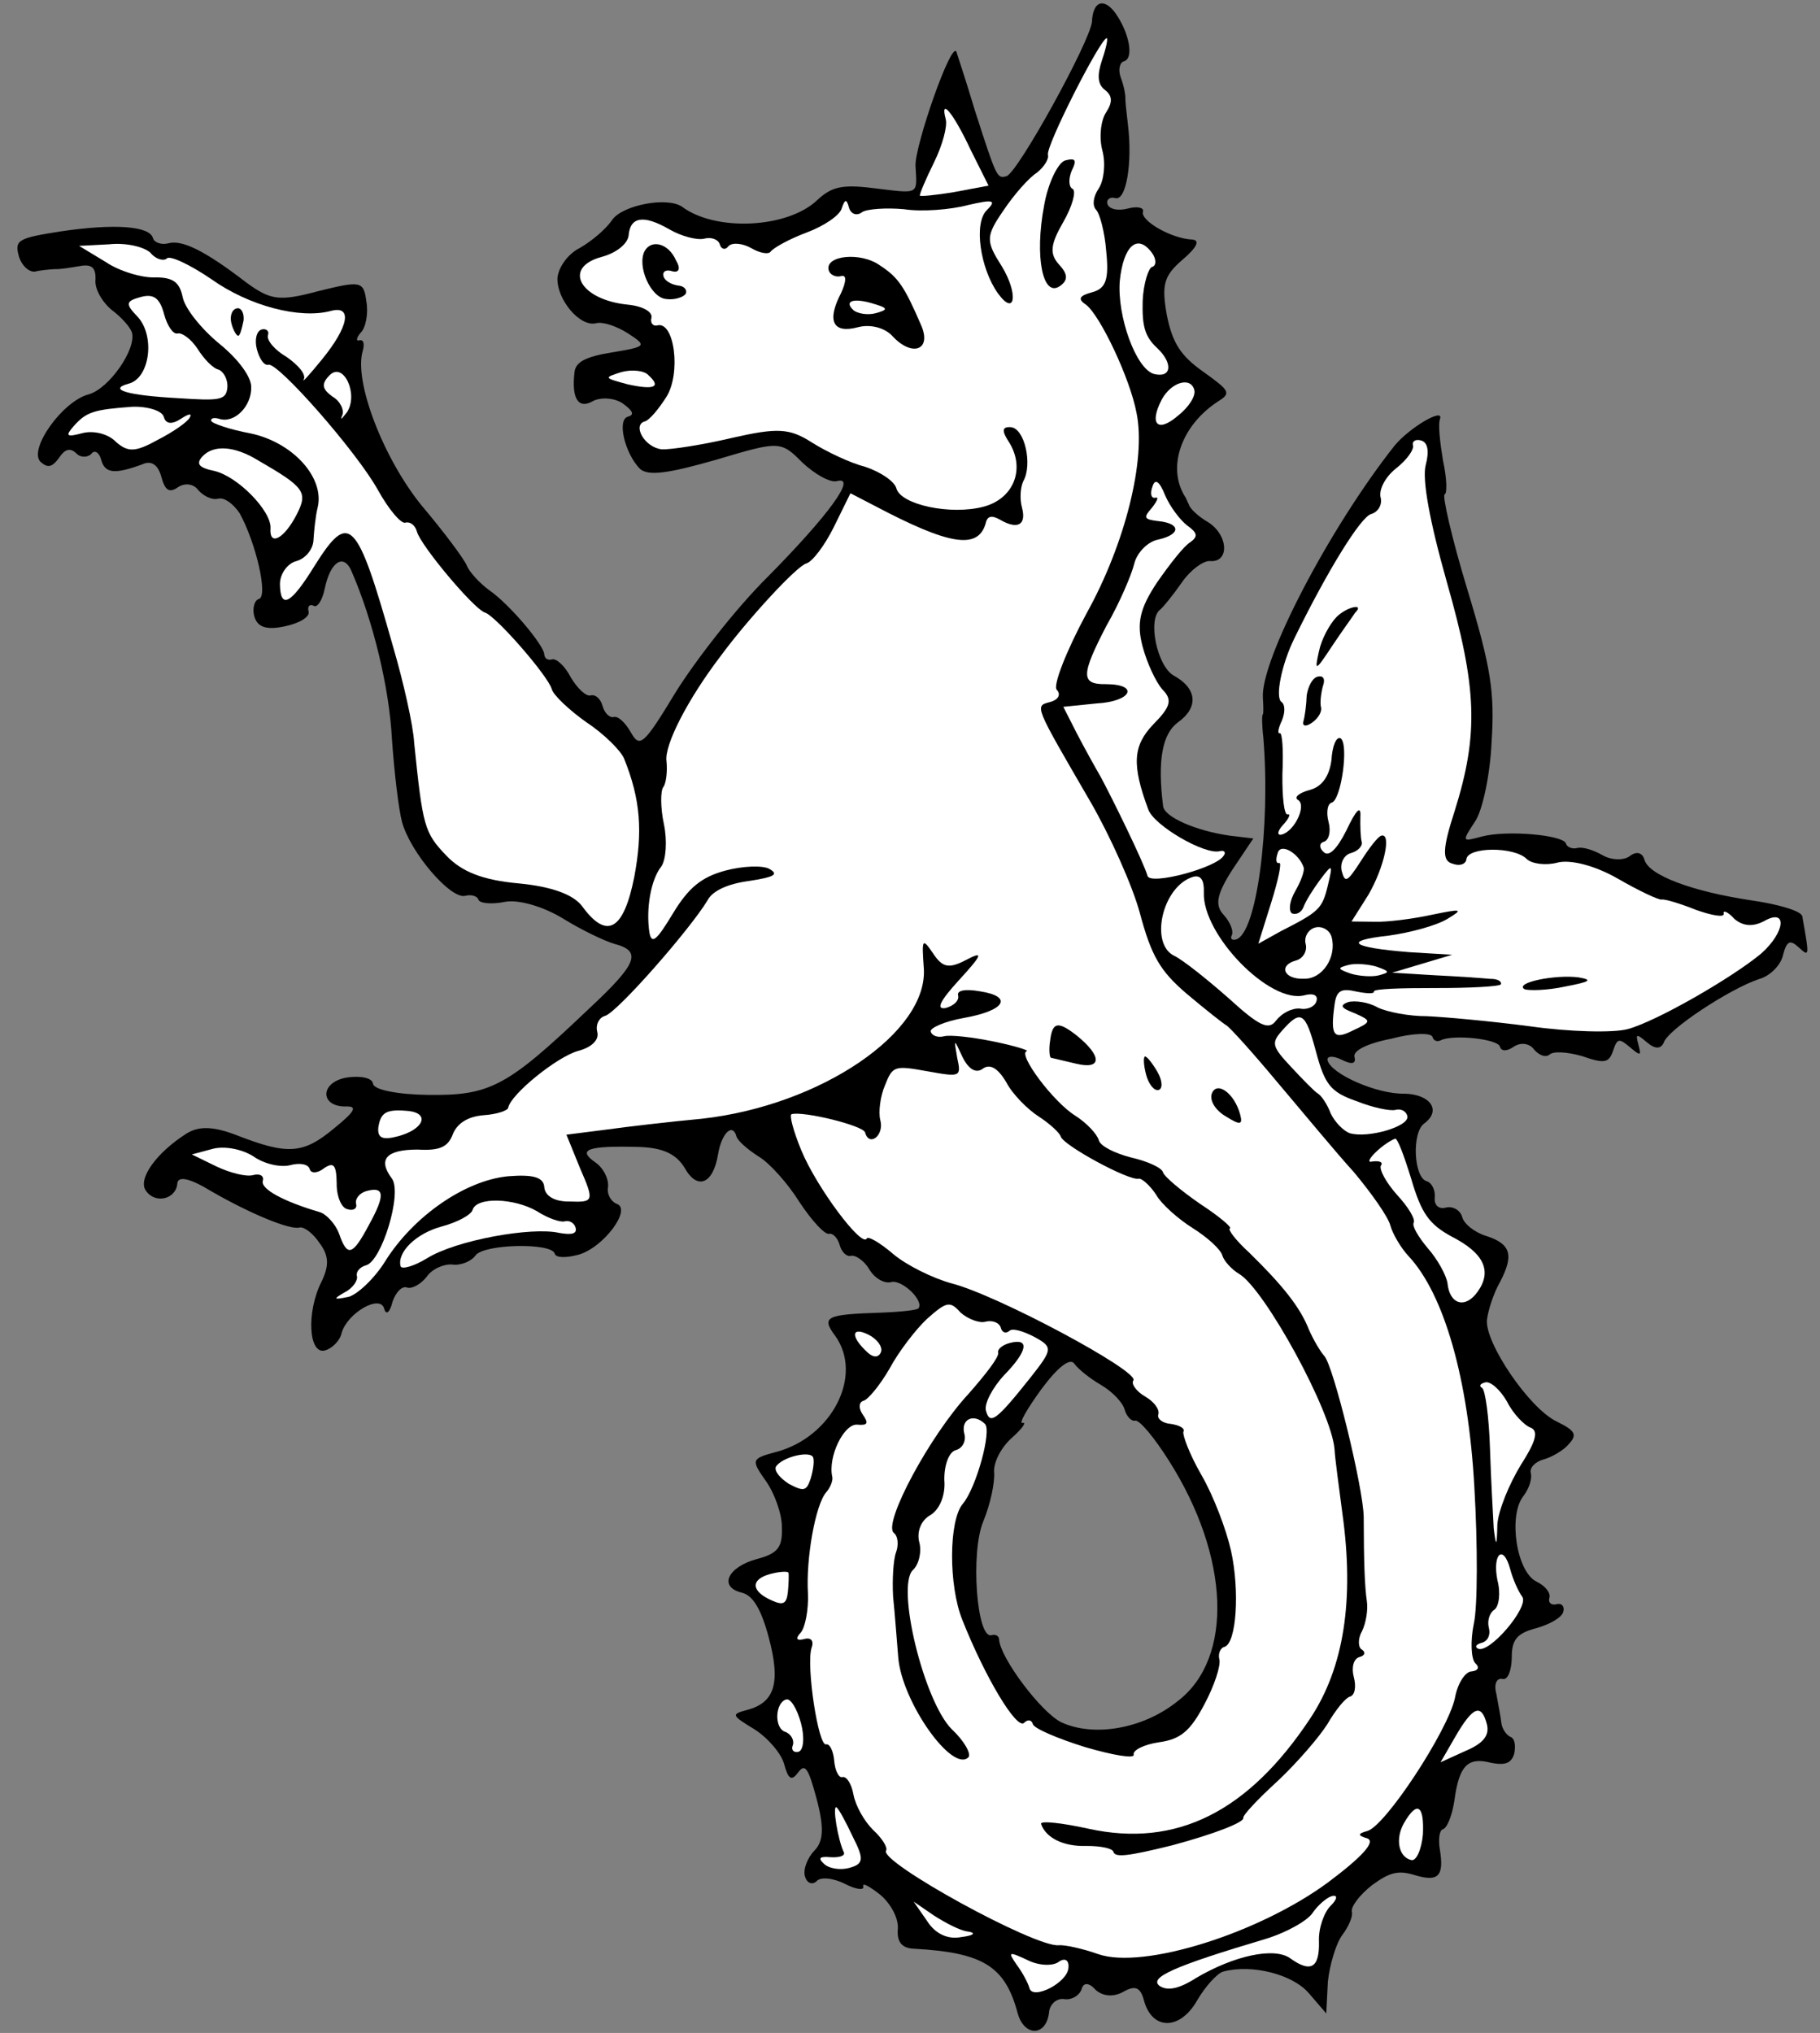 <?xml version="1.0" encoding="UTF-8" standalone="no"?>
<!DOCTYPE svg PUBLIC "-//W3C//DTD SVG 1.1//EN" "http://www.w3.org/Graphics/SVG/1.1/DTD/svg11.dtd">
<svg xmlns="http://www.w3.org/2000/svg" xmlns:xl="http://www.w3.org/1999/xlink" xmlns:dc="http://purl.org/dc/elements/1.1/" version="1.1" viewBox="36 61.917 279 311.583" width="279" height="311.583">
  <rect x="36" y="61.917" width="279" height="311.583" fill="#808080" stroke="none"/>
  <defs>
    <clipPath id="artboard_clip_path">
      <path d="M 36 61.917 L 315 61.917 L 315 373.5 L 36 373.5 Z"/>
    </clipPath>
  </defs>
  <g id="Sea-Horse_(2)" fill-opacity="1" stroke-opacity="1" stroke="none" fill="none" stroke-dasharray="none">
    <title>Sea-Horse (2)</title>
    <g id="Sea-Horse_(2)_Layer_2" clip-path="url(#artboard_clip_path)">
      <title>Layer 2</title>
      <g id="Group_3">
        <g id="Graphic_48">
          <path d="M 38.863 101.09 C 39.254 102.548 40.404 103.66 41.367 103.544 C 42.162 103.331 43.691 103.206 44.389 103.161 C 45.255 103.213 46.881 102.919 48.241 102.696 C 50 102.367 50.707 102.888 50.639 104.753 C 50.464 106.22 51.73 108.295 53.181 109.469 C 54.596 110.51 56.021 112.117 56.234 112.912 C 56.909 115.43 52.718 121.524 49.538 122.376 C 45.562 123.441 40.295 130.818 42.224 132.716 C 43.338 133.695 44.001 133.518 45.042 132.103 C 45.951 130.723 46.746 130.51 47.693 131.393 C 48.303 132.081 49.434 132.062 49.99 131.487 C 50.511 130.779 51.219 131.3 51.503 132.36 C 52.071 134.48 53.538 134.655 57.805 133.086 C 59.191 132.43 60.235 133.145 60.732 135 C 61.3 137.121 61.972 137.509 63.288 136.588 C 64.374 135.871 65.709 136.081 66.391 137.035 C 67.205 137.953 68.513 138.597 69.441 138.348 C 70.369 138.1 71.784 139.141 72.74 140.589 C 75.211 145.04 77.148 153.327 75.69 153.718 C 75.027 153.895 74.649 155.133 74.968 156.326 C 75.43 158.049 76.836 158.524 79.654 157.911 C 81.942 157.44 83.523 156.448 83.31 155.653 C 83.097 154.858 83.424 154.486 84.06 154.742 C 84.6 155.165 85.411 153.954 85.78 152.15 C 86.642 147.943 88.717 146.676 89.896 149.485 C 93.219 157.117 95.688 167.392 96.086 175.239 C 96.437 180.259 97.098 185.905 97.63 187.893 C 98.873 192.531 105.086 199.814 107.338 199.211 C 108.266 198.962 109.203 199.279 109.345 199.809 C 109.487 200.339 111.255 200.576 113.411 200.14 C 115.434 199.74 119.28 200.84 122.34 202.719 C 125.064 204.404 128.654 206.14 130.192 206.58 C 134.471 207.707 133.704 209.616 126.201 216.598 C 113.754 228.455 111.149 229.864 101.595 229.725 C 97.035 229.668 93.296 228.966 93.18 228.003 C 93.099 227.172 91.429 226.768 89.37 227.035 C 84.987 227.641 84.921 231.636 89.145 231.498 C 90.842 231.47 90.357 232.31 87.205 234.859 C 82.446 238.833 80.052 238.906 72.448 235.972 C 68.796 234.536 66.498 234.442 64.556 235.673 C 59.946 238.612 57.052 242.654 58.38 244.429 C 59.779 246.469 62.995 245.749 63.186 243.283 C 63.3 242.117 65.103 242.486 68.331 244.461 C 74.38 247.954 80.445 250.448 81.903 250.057 C 82.566 249.879 83.981 250.921 84.937 252.369 C 86.468 254.373 86.461 255.937 85.271 258.387 C 82.953 262.985 83.296 269.568 85.814 268.894 C 86.874 268.61 88.119 267.424 88.365 266.222 C 89.245 263.145 94.288 260.232 94.891 262.485 C 95.176 263.545 95.767 263.102 96.172 261.431 C 96.647 260.026 97.627 258.911 98.431 259.264 C 99.201 259.484 100.552 258.695 101.399 257.616 C 102.21 256.404 103.995 255.642 105.294 255.72 C 106.629 255.931 108.28 255.204 108.898 254.328 C 110.133 252.577 120.579 252.335 121.04 254.058 C 121.218 254.72 122.782 254.727 124.637 254.23 C 128.481 253.2 132.972 247.168 130.496 246.411 C 129.692 246.058 128.974 244.972 129.22 243.77 C 129.298 242.471 128.439 240.854 127.228 240.043 C 124.433 238.093 126.12 237.499 133.844 237.702 C 137.706 237.803 139.687 238.835 140.953 240.91 C 142.875 244.372 145.322 243.432 146.077 238.827 C 146.621 235.557 148.324 233.964 148.892 236.084 C 149.07 236.747 150.556 238.053 152.272 239.156 C 153.952 240.126 156.802 243.339 158.546 246.139 C 160.458 249.035 162.458 251.198 163.121 251.02 C 163.651 250.878 164.43 251.664 164.714 252.724 C 164.998 253.784 165.776 254.57 166.439 254.392 C 167.102 254.215 168.481 255.123 169.27 256.474 C 170.058 257.826 171.57 258.699 172.63 258.415 C 174.22 257.989 177.636 261.192 176.824 262.404 C 176.762 262.705 174.138 262.982 171.045 263.1 C 162.597 263.376 161.837 263.721 164.05 266.679 C 168.379 272.763 163.512 282.163 155.03 284.436 C 151.187 285.465 151.09 285.633 153.374 288.856 C 154.738 290.764 155.89 294.006 155.857 296.003 C 155.976 299.096 155.226 300.007 152.045 300.859 C 147.54 302.067 146.094 305.153 149.736 306.023 C 151.407 306.428 152.673 308.503 153.845 312.876 C 155.691 319.767 154.811 322.844 150.571 323.98 C 148.053 324.655 148.088 324.787 151.652 326.957 C 153.704 328.254 155.775 330.681 156.201 332.272 C 156.84 334.657 157.345 334.948 158.386 333.533 C 159.427 332.118 159.94 332.974 161.183 337.612 C 162.355 341.986 162.225 344.151 160.883 345.505 C 159.771 346.655 159.102 348.397 159.386 349.457 C 159.67 350.517 160.474 350.87 161.163 350.259 C 161.684 349.551 163.716 349.717 165.529 350.651 C 167.174 351.489 168.509 351.7 168.331 351.037 C 168.154 350.374 169.33 351.053 170.949 352.324 C 172.603 353.727 173.772 355.971 173.633 357.57 C 173.467 359.603 174.281 360.521 176.146 360.59 C 186.672 361.178 190.068 363.251 191.986 370.407 C 192.98 374.117 196.374 374.06 196.811 370.392 C 196.889 369.093 198.037 368.075 199.239 368.321 C 200.406 368.435 201.492 367.718 201.809 366.781 C 202.09 365.711 202.956 365.763 203.974 366.911 C 205.089 367.89 206.689 368.03 208.172 367.206 C 210.018 366.143 210.823 366.496 211.355 368.484 C 212.598 373.122 216.858 373.117 219.477 368.58 C 220.738 366.396 222.6 364.334 223.528 364.086 C 227.901 362.914 234.151 364.506 236.629 367.393 L 239.311 370.509 L 239.561 365.613 C 239.85 362.979 240.827 359.735 241.771 358.487 C 242.715 357.24 243.42 355.631 243.243 354.968 C 243.029 354.173 244.397 352.386 246.269 350.891 C 248.997 348.881 250.322 348.526 252.798 349.283 C 256.511 350.419 257.394 349.472 256.726 345.39 C 256.468 343.897 256.643 342.43 257.173 342.287 C 257.836 342.11 258.602 340.2 258.962 337.831 C 259.671 332.528 261.013 331.174 264.522 332.08 C 266.626 332.511 267.686 332.227 268.126 330.688 C 268.372 329.486 268.221 328.391 267.584 328.135 C 266.948 327.879 266.266 326.926 266.15 325.963 C 266.069 325.132 265.669 323.109 265.376 321.483 C 264.985 320.025 265.435 319.053 266.336 319.237 C 267.105 319.457 267.714 318.016 267.747 316.019 C 267.734 313.323 268.449 312.279 271.364 311.498 C 273.485 310.93 275.463 309.832 275.648 308.93 C 275.868 308.161 275.425 307.57 274.63 307.783 C 273.835 307.996 273.295 307.572 273.515 306.803 C 273.735 306.034 272.886 304.983 271.577 304.34 C 268.491 302.894 267.181 294.297 269.493 291.263 C 270.34 290.183 270.913 288.61 270.664 287.682 C 270.451 286.887 271.334 285.94 272.659 285.585 C 273.852 285.266 275.697 284.203 276.448 283.292 C 277.886 281.77 277.444 281.178 274.658 279.794 C 270.432 277.802 263.606 267.7 263.946 264.2 C 264.121 262.733 264.975 260.089 265.945 258.409 C 268.106 254.279 267.644 252.557 263.763 251.324 C 262.057 250.787 260.438 249.516 260.154 248.456 C 259.87 247.396 258.693 246.717 257.633 247.001 C 256.573 247.285 255.83 246.632 255.944 245.465 C 256.057 244.299 255.472 243.177 254.703 242.957 C 252.696 242.358 252.414 235.474 254.321 234.111 C 257.05 232.102 255.244 229.603 251.249 229.537 C 247.158 229.639 240.084 226.563 239.516 224.443 C 239.338 223.78 240.302 223.664 241.61 224.308 C 243.255 225.145 243.918 224.968 243.634 223.908 C 243.385 222.98 245.496 221.846 249.277 221.117 C 252.59 220.229 255.418 220.182 255.596 220.844 C 255.738 221.374 256.242 221.665 256.869 221.355 C 258.75 220.425 265.618 221.142 265.938 222.334 C 266.151 223.129 267.114 223.013 268.067 222.332 C 269.154 221.615 270.488 221.825 271.17 222.779 C 271.984 223.697 272.921 224.014 273.513 223.571 C 274.069 222.996 276.234 223.126 278.542 223.786 C 281.99 224.993 282.652 224.815 283.286 222.941 C 283.92 221.067 284.185 220.996 285.84 222.399 C 287.494 223.802 287.627 223.767 287.165 222.044 C 286.703 220.321 286.836 220.286 288.49 221.689 C 289.773 222.765 290.603 222.685 291.053 221.712 C 291.652 219.705 301.197 213.455 305.632 211.982 C 307.355 211.521 309.023 209.795 309.331 208.293 C 309.894 206.153 310.388 205.879 311.706 207.088 C 313.396 208.624 313.396 208.624 312.293 202.386 C 312.212 201.555 308.667 200.516 304.531 199.92 C 295.356 198.544 288.725 196.06 288.085 193.674 C 287.801 192.614 286.864 192.297 285.813 193.147 C 284.86 193.828 282.995 193.76 281.651 192.984 C 280.307 192.208 278.6 191.671 277.805 191.884 C 277.01 192.097 276.205 191.744 276.063 191.214 C 275.708 189.889 266.976 189.104 263.133 190.134 C 260.085 190.951 260.085 190.951 262.096 187.855 C 263.234 186.272 264.438 180.694 264.653 175.665 C 265.157 168.002 264.56 164.185 260.931 152.232 C 258.536 144.352 257.061 137.788 257.458 137.681 C 257.856 137.575 257.818 135.312 257.205 132.494 C 256.759 129.772 256.411 126.883 256.764 126.078 C 257.301 124.372 252.029 127.489 249.778 130.223 C 239.807 142.837 229.2 163.149 229.596 168.867 C 229.686 170.263 229.705 171.394 229.572 171.43 C 229.44 171.465 229.433 173.029 229.665 174.956 C 230.795 188.714 228.64 205.057 225.46 205.91 C 224.797 206.087 224.558 205.725 224.849 205.221 C 225.105 204.584 224.617 203.295 223.599 202.147 C 222.21 200.673 222.482 199.038 224.881 195.27 L 228.128 190.423 L 224.46 189.986 C 219.289 189.241 214.461 187.125 214.3 185.464 C 213.417 178.457 214.181 174.417 216.547 172.647 C 219.77 170.363 219.554 167.438 215.893 165.436 C 213.373 163.981 211.853 156.719 213.893 155.32 C 214.352 154.913 215.852 153.091 217.184 151.171 C 218.516 149.252 220.424 147.889 221.422 147.905 C 224.489 148.22 224.352 143.995 221.256 141.984 C 219.744 141.111 218.426 139.902 218.248 139.239 C 217.974 138.745 217.832 138.215 217.628 137.985 C 214.856 133.472 217.111 127.045 222.807 123.388 C 224.75 122.157 224.511 121.795 220.468 118.902 C 216.966 116.431 215.735 114.488 214.864 110.177 C 214.054 105.565 214.397 104.194 217.284 101.716 C 219.482 99.849 220.029 98.708 218.73 98.63 C 215.566 98.484 210.861 95.768 211.204 94.397 C 211.459 93.761 210.39 93.479 208.932 93.87 C 207.342 94.296 205.972 93.953 205.759 93.158 C 205.581 92.495 206.173 92.053 206.942 92.273 C 208.648 92.81 209.613 86.87 208.917 81.091 C 208.685 79.165 208.488 77.371 208.514 76.938 C 208.54 76.505 208.318 75.144 207.83 73.854 C 207.378 72.697 207.624 71.495 208.286 71.317 C 209.877 70.891 209.112 66.977 207.032 63.984 C 205.226 61.485 203.538 62.079 203.392 65.243 C 203.175 68.142 192.002 88.464 190.279 88.926 C 188.821 89.316 188.786 89.184 185.451 78.857 C 184.04 74.121 182.674 70.084 182.603 69.819 C 181.779 68.335 176.319 84.002 176.34 87.263 C 176.584 91.885 177.079 91.61 169.743 90.735 C 165.041 90.149 163.45 90.575 161.288 92.575 C 156.768 96.911 145.695 97.463 140.538 93.589 C 138.283 92.063 131.515 93.309 129.856 95.599 C 128.948 96.979 126.749 98.847 124.903 99.909 C 123.022 100.839 121.593 102.927 121.454 104.527 C 121.343 107.823 124.909 112.123 127.427 111.448 C 128.355 111.199 130.53 111.895 132.245 112.998 C 135.173 114.912 135.208 115.044 129.766 115.935 C 125.683 116.602 124.2 117.426 124.06 119.026 C 123.597 123.127 124.721 124.672 126.929 123.37 C 128.183 122.75 130.216 122.916 131.428 123.727 C 133.011 124.865 133.321 125.493 132.261 125.777 C 130.538 126.238 131.79 131.442 134.126 133.799 C 135.409 134.876 138.298 134.527 145.817 132.371 C 155.419 129.514 155.685 129.443 159.003 132.815 C 160.896 134.58 163.248 135.938 164.309 135.654 C 167.489 134.802 162.901 141.002 153.739 150.275 C 148.796 155.15 142.575 163.209 139.593 167.985 C 134.672 176.121 134.08 176.564 132.743 174.223 C 131.919 172.74 130.769 171.627 130.106 171.805 C 129.444 171.983 128.665 171.197 128.381 170.137 C 128.097 169.077 127.318 168.291 126.523 168.504 C 125.861 168.682 124.542 167.472 123.515 165.759 C 122.621 164.01 121.302 162.801 120.64 162.979 C 119.977 163.156 119.473 162.865 119.428 162.167 C 119.338 160.771 114.108 154.503 110.976 152.359 C 109.561 151.318 107.968 149.614 107.552 148.589 C 107.135 147.565 104.037 143.424 100.71 139.486 C 94.797 132.264 90.17 120.295 91.623 115.644 C 91.904 114.575 91.727 113.912 91.064 114.09 C 90.534 114.232 90.657 113.631 91.31 112.888 C 92.096 112.109 92.491 109.873 92.161 108.114 C 91.742 104.96 91.309 104.934 84.78 106.541 C 78.817 108.139 77.482 107.929 73.776 105.229 C 67.336 100.279 63.914 98.639 61.794 99.207 C 60.734 99.491 59.629 99.077 59.451 98.415 C 58.954 96.559 53.589 96.15 45.257 97.389 C 38.851 98.395 38.224 98.705 38.863 101.09 Z M 204.676 274.116 L 204.676 274.116 C 206.524 275.183 208.117 276.887 208.401 277.947 C 208.685 279.007 209.464 279.793 209.994 279.651 C 210.657 279.473 212.967 282.263 215.189 285.787 C 224.521 300.472 225.15 316.07 216.541 322.637 C 211.288 326.886 203.689 328.212 198.658 325.867 C 195.536 324.289 189.34 316.006 189.16 313.214 C 189.15 312.648 188.646 312.357 187.984 312.535 C 185.731 313.139 184.743 299.91 186.726 295.118 C 187.845 292.403 188.521 289.097 188.396 287.568 C 188.27 286.04 189.496 283.723 191.103 282.298 C 192.709 280.873 193.424 279.83 192.761 280.007 C 192.099 280.185 193.457 277.832 195.636 274.834 C 198.142 271.464 200.014 269.968 200.695 270.921 C 201.173 271.646 202.996 273.146 204.676 274.116 Z" fill="black"/>
        </g>
        <g id="Graphic_47">
          <path d="M 59.056 100.651 C 59.906 101.702 61.108 101.948 61.567 101.54 C 61.991 101.001 65.077 102.447 68.376 104.687 C 74.169 108.816 81.957 110.848 86.728 109.57 C 90.041 108.682 89.497 111.953 85.323 117.048 C 83.399 119.41 82.19 120.729 82.578 120.056 C 82.931 119.252 81.71 117.875 79.958 116.639 C 78.11 115.572 76.853 114.063 77.073 113.293 C 77.329 112.657 76.789 112.233 76.127 112.411 C 75.331 112.624 74.988 113.994 75.379 115.452 C 75.77 116.91 76.487 117.996 77.149 117.818 C 78.607 117.428 90.651 131.102 93.946 137.037 C 95.593 140.005 97.461 142.203 98.123 142.026 C 98.918 141.812 99.661 142.466 99.91 143.393 C 100.478 145.514 108.629 155.26 110.335 155.797 C 112.042 156.334 120.051 165.551 120.583 167.539 C 120.832 168.467 123.3 170.788 125.927 172.641 C 128.687 174.458 131.226 177.044 131.678 178.201 C 134.213 184.482 134.529 189.369 133.246 196.246 C 131.621 204.493 129.052 206.034 125.236 200.807 C 123.909 199.032 120.593 197.79 115.493 197.31 C 109.96 196.804 106.777 195.526 104.406 193.037 C 101.052 189.532 100.804 188.605 99.489 175.748 C 99.345 173.088 97.834 166.391 96.246 160.993 C 90.69 141.319 89.54 140.206 84.256 148.582 C 80.596 154.534 78.979 155.393 78.913 151.434 C 78.92 149.87 80.058 148.286 81.383 147.931 C 82.841 147.541 84.015 146.09 84.057 144.658 C 84.135 143.359 84.362 141.026 84.705 139.655 C 85.76 135.112 80.911 129.735 74.431 128.347 C 71.293 127.767 68.482 126.816 68.375 126.419 C 68.269 126.021 68.799 125.879 69.568 126.099 C 71.911 126.892 74.594 124.184 74.511 121.224 C 74.518 119.66 72.509 116.931 69.607 114.584 C 66.874 112.334 64.325 109.182 63.996 107.423 C 63.524 105.135 62.481 104.42 59.785 104.432 C 57.823 104.532 54.278 103.493 52.191 102.064 L 48.123 99.603 L 52.745 99.359 C 55.369 99.082 58.109 99.768 59.056 100.651 Z" fill="#FFFFFF"/>
        </g>
        <g id="Graphic_46">
          <path d="M 61.144 110.034 C 61.641 111.889 62.562 113.205 63.225 113.027 C 63.887 112.85 65.302 113.891 66.259 115.339 C 67.25 116.92 68.64 118.394 69.541 118.578 C 70.346 118.931 70.966 120.185 70.852 121.352 C 70.651 123.252 69.688 123.368 63.325 122.943 C 55.397 122.51 52.453 121.595 55.766 120.707 C 58.947 119.855 59.805 113.517 57.159 110.533 C 55.195 108.503 55.221 108.07 57.606 107.431 C 59.594 106.898 60.505 107.648 61.144 110.034 Z" fill="#FFFFFF"/>
        </g>
        <g id="Graphic_45">
          <path d="M 204.954 71.074 L 204.954 71.074 C 205.589 69.2 205.896 67.697 205.631 67.768 C 204.571 68.052 196.292 84.332 196.647 85.657 C 196.825 86.319 196.013 87.531 194.962 88.381 C 193.744 89.133 191.458 91.734 189.835 94.158 C 187.073 98.165 187.118 98.863 189.58 102.748 C 192.112 106.899 191.675 110.567 188.984 106.885 C 186.257 103.07 185.241 96.099 187.272 94.134 C 188.843 92.577 188.242 92.454 184.363 93.351 C 181.713 94.062 177.259 94.403 174.59 93.982 C 171.823 93.729 168.898 93.944 168.174 94.422 C 167.353 95.069 166.416 94.751 166.132 93.691 C 165.777 92.366 165.512 92.437 165.036 93.843 C 164.755 94.913 162.353 96.55 159.641 97.561 C 156.929 98.572 154.589 99.909 154.165 100.449 C 153.874 100.953 152.539 100.742 151.195 99.966 C 149.851 99.19 148.251 99.051 147.695 99.626 C 147.174 100.333 146.538 100.078 146.36 99.415 C 146.147 98.62 145.042 98.206 143.982 98.49 C 142.922 98.774 140.482 98.15 138.634 97.082 C 134.601 94.754 132.578 95.154 132.36 98.053 C 132.15 99.388 130.375 100.716 128.255 101.284 C 122.159 102.917 124.904 107.863 132.205 108.605 C 134.538 108.832 136.05 109.706 135.866 110.607 C 135.646 111.376 136.089 111.968 136.751 111.79 C 139.402 111.08 140.436 119.183 138.134 122.783 C 136.934 124.666 135.531 126.321 134.869 126.498 C 132.881 127.031 134.803 130.493 137.437 130.781 C 138.736 130.859 143.649 130.111 148.19 129.036 C 155.152 127.455 157.017 127.523 160.448 129.729 C 162.668 131.122 166.258 132.859 168.698 133.484 C 171.041 134.276 173.128 135.705 173.412 136.765 C 174.087 139.283 181.769 140.918 186.805 139.569 C 191.443 138.326 193.196 133.737 190.699 129.719 C 189.504 127.909 189.627 127.308 190.926 127.386 C 193.091 127.516 194.318 133.152 192.863 135.673 C 192.413 136.645 192.309 138.378 192.664 139.703 C 193.374 142.353 192.023 143.142 189.335 141.589 C 187.99 140.813 187.328 140.991 187.082 142.193 C 185.885 146.207 181.412 145.417 170.164 139.482 L 166.37 137.516 L 163.796 142.751 C 162.411 145.537 160.523 148.031 159.596 148.28 C 158.138 148.67 150.653 156.783 146.489 162.444 C 141.442 169.052 137.8 176.135 138.174 178.591 C 138.335 180.253 138.099 182.02 137.675 182.56 C 137.252 183.1 137.228 185.662 137.771 188.216 C 138.313 190.769 138.095 193.668 137.381 194.712 C 135.783 196.702 134.993 201.175 135.555 204.86 C 135.919 206.75 136.705 205.972 139.166 201.904 C 141.529 198.003 143.498 196.34 147.209 195.345 C 149.859 194.635 152.952 194.517 153.96 195.099 C 155.472 195.972 154.58 196.353 150.763 196.949 C 147.609 197.369 145.197 198.441 144.457 199.918 C 141.802 204.322 130.603 217.123 128.747 217.62 C 127.82 217.869 127.273 219.01 127.557 220.07 C 127.877 221.262 126.765 222.413 124.644 222.981 C 121.464 223.833 114.339 229.577 113.908 231.681 C 113.882 232.114 112.195 232.708 110.101 232.843 C 107.741 233.049 106.161 234.041 105.456 235.65 C 104.724 237.692 103.47 238.313 100.006 238.105 C 95.18 238.119 93.874 239.606 96.087 242.563 C 97.689 244.833 94.503 255.203 92.117 255.842 C 91.19 256.091 90.537 256.834 90.714 257.496 C 90.892 258.159 90.08 259.371 88.826 259.991 C 86.98 261.054 87.148 261.151 89.437 260.679 C 90.762 260.324 93.384 257.917 95.068 255.193 C 99.346 248.366 107.24 242.842 113.885 242.197 C 117.641 241.901 119.312 242.306 119.437 243.835 C 119.527 245.231 121.04 246.104 123.302 246.066 C 127.032 246.203 127.129 246.035 124.913 240.947 L 122.83 235.824 L 128.874 235.056 C 132.161 234.602 138.771 233.825 143.622 233.377 C 161.825 231.341 178.408 220.079 177.61 210.209 C 177.304 205.888 177.366 205.587 179.004 207.989 C 180.438 210.161 181.375 210.478 184.113 209.035 C 186.851 207.591 186.595 208.227 182.968 212.182 C 180.223 215.19 179.35 216.702 180.976 216.409 C 182.168 216.089 183.086 215.275 182.873 214.48 C 182.66 213.685 184.021 213.462 186.257 213.857 C 191.296 214.638 190.167 216.787 183.796 217.926 C 180.81 218.442 178.531 219.478 178.673 220.008 C 178.851 220.671 179.788 220.988 180.716 220.74 C 181.643 220.491 185.011 220.867 188.317 221.543 C 191.623 222.22 193.798 222.916 193.4 223.022 C 191.942 223.413 197.492 230.874 200.889 232.946 C 202.604 234.049 204.197 235.753 204.446 236.681 C 204.694 237.608 206.976 238.701 209.416 239.326 C 211.988 239.915 214.101 240.911 214.279 241.574 C 214.456 242.236 217.022 244.389 219.985 246.436 C 222.912 248.35 224.938 250.08 224.541 250.187 C 224.143 250.293 225.471 252.068 227.532 253.93 C 232.54 258.838 235.293 262.219 236.649 265.691 C 237.376 267.343 238.403 269.056 239.013 269.744 C 240.403 271.219 244.976 289.878 245.052 294.403 C 245.07 301.358 245.198 305.016 245.536 307.34 C 245.723 308.568 245.425 310.637 244.782 311.945 C 244.103 313.122 244.193 314.518 244.829 314.773 C 245.369 315.197 245.21 315.666 244.415 315.879 C 243.488 316.127 243.145 317.497 243.535 318.955 C 243.926 320.413 243.715 321.748 242.92 321.961 C 242.258 322.138 240.757 323.96 239.496 326.145 C 238.2 328.197 234.837 332.08 231.889 334.859 C 228.808 337.673 226.487 340.141 226.593 340.539 C 226.771 341.202 222.142 343.01 215.648 344.75 C 208.987 346.393 206.928 346.66 206.68 345.733 C 206.537 345.203 204.734 344.834 202.604 344.836 C 198.946 344.964 196.293 343.545 195.592 341.46 C 195.45 340.93 198.818 341.306 202.893 342.202 C 216.321 345.138 227.343 339.628 236.853 325.291 C 242.013 317.516 243.636 307.139 241.782 293.859 C 241.247 289.741 240.641 285.358 240.586 284.095 C 240.155 278.245 229.89 259.548 225.99 257.184 C 224.813 256.505 223.592 255.128 223.379 254.333 C 223.131 253.405 221.069 251.543 218.849 250.149 C 216.629 248.756 214.028 246.47 213.205 244.986 C 212.249 243.538 210.966 242.461 210.568 242.568 C 209.111 242.958 198.967 237.438 198.612 236.113 C 198.47 235.583 196.948 234.144 195.233 233.042 C 193.517 231.939 191.181 229.582 190.286 227.833 C 188.984 225.626 187.808 224.947 186.722 225.664 C 185.671 226.513 184.495 225.834 183.565 223.953 C 182.218 221.047 182.218 221.047 182.734 224.034 C 183.383 226.984 183.251 227.02 178.177 226.107 C 173.103 225.194 172.838 225.265 171.657 228.28 C 170.952 229.889 170.628 232.391 170.948 233.583 C 171.587 235.969 169.221 237.739 168.617 235.486 C 168.333 234.426 159.21 232.183 157.355 232.68 C 156.957 232.787 157.632 235.305 158.846 238.246 C 161.239 243.997 168.081 253.1 168.857 251.756 C 169.016 251.287 170.864 252.354 172.89 254.084 C 174.916 255.814 179.01 257.841 181.919 258.625 C 188.938 260.437 210.497 271.988 209.757 273.465 C 209.333 274.004 210.218 275.187 211.563 275.964 C 212.907 276.74 213.792 277.923 213.572 278.692 C 213.317 279.329 214.228 280.079 215.527 280.157 C 216.862 280.367 217.702 280.852 217.411 281.356 C 217.252 281.825 218.334 284.802 220.185 287.999 C 222.036 291.196 223.986 296.354 224.706 299.57 C 226.074 305.737 225.545 313.833 223.69 314.33 C 223.027 314.508 222.71 315.445 222.923 316.24 C 223.171 317.168 222.159 320.28 220.642 323.101 C 218.482 327.231 216.972 328.487 213.685 328.942 C 211.361 329.28 209.613 330.175 209.79 330.838 C 209.968 331.5 206.697 330.956 202.383 329.698 C 198.201 328.404 194.514 326.835 194.337 326.172 C 194.159 325.51 193.558 325.387 193.002 325.962 C 191.89 327.112 187.028 319.04 183.518 310.181 C 181.4 304.925 181.432 294.974 183.585 292.408 C 185.641 290.011 188.088 281.117 186.973 280.138 C 185.248 278.47 183.234 279.435 183.837 281.688 C 184.122 282.748 183.575 283.889 182.515 284.173 C 181.455 284.457 180.724 286.499 180.762 288.762 C 180.968 291.121 180.007 293.367 178.523 294.191 C 177.172 294.979 176.503 296.721 176.929 298.311 C 177.319 299.769 176.853 301.74 175.935 302.554 C 173.349 305.094 177.638 322.693 181.903 326.947 C 183.797 328.713 184.895 330.691 184.471 331.23 C 182.017 333.734 174.245 322.75 173.698 315.937 C 173.492 313.577 173.186 309.256 172.909 306.632 C 172.764 303.972 172.946 300.94 173.36 299.835 C 173.774 298.73 173.684 297.334 172.977 296.813 C 171.419 295.242 178.518 281.977 184.466 275.554 C 187.079 272.582 189.197 269.884 189.019 269.221 C 188.877 268.691 189.698 268.045 190.758 267.761 C 193.939 266.909 193.508 269.012 189.942 272.667 C 188.177 274.56 186.854 277.045 187.138 278.105 C 187.742 280.358 188.696 279.676 194.008 272.998 C 197.396 268.681 197.458 268.38 194.469 266.767 C 192.824 265.929 191.118 265.392 190.694 265.931 C 190.103 266.374 189.599 266.083 189.421 265.42 C 189.208 264.625 188.103 264.211 187.043 264.495 C 186.115 264.744 184.373 264.074 183.258 263.095 C 181.63 261.258 181.1 261.4 178.116 264.046 C 176.412 265.639 173.774 269.045 172.354 271.698 C 170.899 274.218 169.072 276.412 168.41 276.59 C 167.615 276.803 167.598 277.801 168.28 278.755 C 169.201 280.071 169.007 280.407 167.407 280.267 C 165.374 280.102 162.897 285.169 163.581 288.252 C 163.723 288.782 163.309 289.887 162.656 290.63 C 161.023 292.488 159.531 300.7 159.855 306.152 C 159.964 308.68 159.411 311.385 158.758 312.128 C 157.875 313.075 158.114 313.437 159.307 313.117 C 160.367 312.833 160.81 313.425 160.395 314.53 C 159.577 317.306 161.448 329.588 162.64 329.268 C 163.17 329.126 163.755 330.248 163.88 331.776 C 164.006 333.305 164.591 334.427 165.121 334.285 C 165.783 334.107 166.536 335.326 166.83 336.952 C 167.159 338.71 168.496 341.05 169.85 342.392 C 171.168 343.601 172.124 345.049 171.833 345.553 C 170.73 347.269 194.713 360.444 198.301 360.051 C 199.132 359.97 201.837 360.524 204.348 361.413 C 211.244 363.826 229.053 358.202 239.605 350.404 C 244.929 346.42 246.888 344.191 245.615 343.68 C 244.077 343.24 244.138 342.939 245.596 342.549 C 248.379 341.803 257.95 327.166 259.031 322.189 C 259.426 319.952 260.626 318.069 261.625 318.085 C 262.588 317.969 262.879 317.465 262.136 316.812 C 261.525 316.123 261.38 313.463 261.934 310.758 C 262.523 308.186 262.529 298.668 262.015 289.858 C 261.102 273.2 257.358 260.284 251.969 254.484 C 250.783 253.24 249.481 251.032 249.126 249.707 C 248.771 248.381 246.248 244.796 243.531 241.547 C 240.717 238.466 235.451 232.066 231.716 227.669 C 227.946 223.14 224.521 219.37 224.017 219.079 C 223.513 218.788 220.815 216.67 217.878 214.191 C 213.827 210.731 212.489 208.391 210.749 201.897 C 209.613 197.657 206.122 189.928 203.208 184.885 C 194.503 169.89 194.574 170.155 196.959 169.516 C 198.285 169.161 198.637 168.356 198.027 167.667 C 197.319 167.147 199.425 161.753 202.555 155.943 C 208.499 145.26 211.709 132.327 210.225 125.197 C 209.237 119.922 204.683 110.348 202.525 108.654 C 201.145 107.745 201.436 107.241 203.424 106.709 C 205.544 106.14 206.02 104.735 205.582 100.449 C 205.366 97.524 204.585 94.609 204.01 94.053 C 203.399 93.364 203.61 92.029 204.421 90.817 C 205.233 89.606 205.521 86.972 204.989 84.984 C 204.456 82.996 204.745 80.362 205.556 79.151 C 206.562 77.603 206.578 76.604 205.331 75.66 C 204.252 74.813 204.162 73.417 204.954 71.074 Z" fill="#FFFFFF"/>
        </g>
        <g id="Graphic_44">
          <path d="M 184.786 84.858 L 187.541 90.369 L 182.266 91.357 C 179.412 91.837 177.053 92.043 177.018 91.911 C 176.946 91.646 177.907 89.4 179.194 86.782 C 180.481 84.165 181.264 81.257 180.98 80.196 C 180.057 76.751 182.128 79.179 184.786 84.858 Z" fill="#FFFFFF"/>
        </g>
        <g id="Graphic_43">
          <path d="M 56.292 124.259 C 58.687 124.186 60.861 124.881 61.11 125.809 C 61.394 126.869 62.296 127.053 63.744 126.097 C 64.83 125.38 65.493 125.203 65.105 125.875 C 64.849 126.511 62.58 128.114 60.204 129.318 C 56.742 131.24 55.611 131.259 53.753 129.627 C 52.567 128.382 50.295 127.854 48.573 128.316 C 46.187 128.955 45.984 128.726 47.29 127.239 C 49.249 125.01 50.442 124.69 56.292 124.259 Z" fill="#FFFFFF"/>
        </g>
        <g id="Graphic_42">
          <path d="M 89.186 125.104 C 88.339 126.183 88.109 126.386 88.462 125.582 C 88.814 124.777 88.159 123.39 86.983 122.711 C 85.399 121.573 85.186 120.778 86.528 119.424 C 88.655 117.292 91.003 122.344 89.186 125.104 Z" fill="#FFFFFF"/>
        </g>
        <g id="Graphic_41">
          <path d="M 75.532 132.455 C 82.757 136.627 83.235 137.351 81.463 140.808 C 79.594 144.434 77.254 145.771 77.471 142.872 C 77.627 140.274 72.513 134.969 68.87 134.098 C 66.466 133.606 66.023 133.014 67.003 131.9 C 68.768 130.006 71.968 130.285 75.532 132.455 Z" fill="#FFFFFF"/>
        </g>
        <g id="Graphic_40">
          <path d="M 135.382 119.401 C 137.443 121.263 136.286 121.715 132.211 120.819 C 128.533 119.816 128.533 119.816 131.28 118.938 C 132.871 118.512 134.771 118.713 135.382 119.401 Z" fill="#FFFFFF"/>
        </g>
        <g id="Graphic_39">
          <path d="M 212.608 100.697 C 213.289 101.65 213.273 102.649 212.61 102.827 C 212.08 102.969 211.288 105.312 211.167 108.043 C 211.066 111.905 211.492 113.495 213.385 115.26 C 215.854 117.581 215.627 119.915 212.886 119.229 C 210.11 118.41 207.246 110.372 207.655 105.007 C 208.197 99.606 210.359 97.606 212.608 100.697 Z" fill="#FFFFFF"/>
        </g>
        <g id="Graphic_38">
          <path d="M 219.084 121.687 C 219.333 122.615 218.23 124.33 216.588 125.623 C 213.472 128.304 212.118 126.963 214.084 123.169 C 215.504 120.516 218.516 119.567 219.084 121.687 Z" fill="#FFFFFF"/>
        </g>
        <g id="Graphic_37">
          <path d="M 217.969 142.439 C 219.552 143.577 219.694 144.107 218.511 144.992 C 217.522 145.541 215.307 148.407 213.358 151.202 C 210.729 155.173 210.201 157.445 211.16 161.023 C 211.835 163.541 213.181 166.447 214.199 167.595 C 215.756 169.166 215.475 170.236 212.792 172.943 C 209.685 176.19 209.467 179.089 212.012 185.935 C 212.819 188.418 220.716 192.977 222.969 192.374 C 223.632 192.196 224.003 192.523 223.58 193.062 C 222.513 194.911 212.441 197.609 211.918 196.187 C 211.385 194.199 206.389 184.033 204.706 180.933 C 203.918 179.582 202.27 176.615 201.101 174.371 L 199.002 170.247 L 204.118 169.728 C 209.438 169.439 210.725 166.821 205.599 166.774 C 201.64 166.841 201.683 165.409 205.615 157.822 C 207.652 154.293 209.476 149.97 209.881 148.299 C 210.286 146.628 211.954 144.903 213.579 144.609 C 217.061 143.819 217.032 142.122 213.532 141.781 C 211.331 141.519 211.26 141.254 212.566 139.768 C 213.413 138.688 213.669 138.052 213.139 138.194 C 212.476 138.371 212.263 137.576 212.677 136.471 C 213.056 135.233 213.728 135.621 214.596 137.803 C 215.359 139.587 216.89 141.592 217.969 142.439 Z" fill="#FFFFFF"/>
        </g>
        <g id="Graphic_36">
          <path d="M 254.554 133.204 C 253.991 135.343 255.13 141.714 257.784 151.087 C 262.416 167.316 262.734 174.333 258.975 186.277 C 257.108 192.032 257.039 193.897 258.71 194.302 C 259.815 194.716 260.708 194.335 260.795 193.601 C 260.996 191.701 268.084 191.648 270.013 193.546 C 270.791 194.331 272.992 194.594 274.715 194.132 C 276.703 193.6 280.513 194.567 284.041 196.604 C 287.234 198.448 290.32 199.893 290.717 199.787 C 291.115 199.68 293.422 200.34 295.969 201.362 C 298.48 202.252 300.416 202.585 300.238 201.923 C 300.096 201.393 300.865 201.613 301.883 202.76 C 303.166 203.837 304.633 204.012 306.382 203.117 C 310.073 200.992 309.671 204.793 305.999 208.049 C 301.469 211.819 289.9 218.47 285.527 219.642 C 283.274 220.246 276.549 220.059 270.644 219.227 C 264.607 218.43 257.475 217.784 254.744 217.664 C 252.048 217.676 248.61 217.035 247.133 216.294 C 245.789 215.518 243.72 215.22 242.66 215.504 C 241.371 215.992 241.477 216.389 243.687 217.218 C 246.269 218.372 246.305 218.505 243.399 219.851 C 240.396 221.366 239.918 220.642 240.601 215.772 C 240.899 213.704 241.659 213.358 243.931 213.886 C 245.434 214.193 246.733 214.271 246.626 213.873 C 246.52 213.476 250.744 213.338 256.002 213.35 C 261.261 213.361 265.882 213.117 266.076 212.781 C 266.235 212.312 265.563 211.924 264.432 211.943 C 263.265 211.83 259.5 211.56 255.903 211.388 L 249.407 210.998 L 254.009 209.623 L 258.612 208.247 L 252.116 207.857 C 243.119 207.143 241.703 206.102 248.878 205.316 C 252.165 204.861 256.141 203.796 257.854 202.769 C 260.424 201.228 260.124 201.167 255.547 202.109 C 252.596 202.758 248.611 203.257 246.746 203.189 L 243.185 203.149 L 245.778 199.045 C 248.203 194.844 249.346 189.567 247.755 189.993 C 247.225 190.135 245.858 191.922 244.561 193.974 C 242.55 197.069 242.188 197.308 241.691 195.453 C 241.371 194.26 242.015 192.952 243.075 192.668 C 244.135 192.384 244.921 191.605 244.743 190.942 C 244.565 190.28 244.501 188.45 244.544 187.019 C 244.648 185.286 243.862 186.065 242.417 189.151 C 240.935 192.105 239.691 193.29 238.912 192.505 C 238.169 191.852 238.256 191.118 238.919 190.94 C 239.714 190.727 240.057 189.357 239.667 187.899 C 239.276 186.442 239.487 185.107 240.149 184.93 C 241.607 184.539 242.825 175.833 241.481 175.056 C 240.844 174.801 240.236 176.242 240.106 178.407 C 239.782 180.909 238.644 182.492 236.789 182.989 C 235.198 183.415 234.377 184.062 234.917 184.485 C 236.394 185.226 234.498 189.284 232.511 189.817 C 231.715 190.03 231.803 189.296 232.685 188.35 C 233.568 187.403 233.921 186.598 233.391 186.74 C 232.861 186.882 232.548 184.126 232.588 180.564 C 232.76 176.967 232.58 174.174 232.183 174.281 C 231.785 174.388 231.97 173.486 232.516 172.345 C 233.027 171.072 233.008 169.941 232.469 169.517 C 231.46 168.935 232.373 163.861 234.498 159.599 C 239.55 149.297 244.604 141.125 246.194 140.699 C 247.254 140.415 247.933 139.239 247.649 138.179 C 247.33 136.986 248.361 135.005 250.004 133.713 C 251.646 132.421 252.784 130.838 252.606 130.175 C 252.429 129.512 253.056 129.202 253.825 129.422 C 254.895 129.704 255.117 131.065 254.554 133.204 Z" fill="#FFFFFF"/>
        </g>
        <g id="Graphic_35">
          <path d="M 235.857 194.886 C 235.999 195.416 235.427 196.99 234.554 198.502 C 233.68 200.014 233.505 201.481 234.045 201.905 C 234.682 202.16 235.441 201.815 235.794 201.01 C 236.111 200.073 237.31 198.189 238.352 196.774 C 240.24 194.28 240.372 194.244 239.563 197.586 C 238.693 201.228 238.234 201.635 232.36 204.629 L 228.898 206.551 L 230.888 200.194 C 231.962 196.782 232.516 194.077 232.118 194.183 C 231.588 194.325 231.543 193.627 231.86 192.69 C 232.264 191.019 235.121 192.668 235.857 194.886 Z" fill="#FFFFFF"/>
        </g>
        <g id="Graphic_34">
          <path d="M 220.546 198.704 C 220.289 205.165 230.686 215.872 235.987 214.452 C 237.312 214.097 238.116 214.449 237.799 215.386 C 237.579 216.156 236.458 216.74 235.256 216.494 C 233.956 216.416 232.473 217.24 231.626 218.319 C 230.487 219.902 229.011 219.162 224.313 214.881 C 220.969 211.942 217.36 209.074 216.051 208.431 C 212.16 206.633 214.173 197.713 218.909 196.302 C 220.101 195.983 220.615 196.839 220.546 198.704 Z" fill="#FFFFFF"/>
        </g>
        <g id="Graphic_33">
          <path d="M 74.864 239.16 C 76.448 240.298 79.02 240.887 80.478 240.496 C 81.935 240.106 83.27 240.316 83.483 241.112 C 83.661 241.774 84.659 241.791 85.71 240.941 C 87.158 239.985 87.565 240.444 87.613 243.272 C 87.58 245.269 88.342 247.053 89.244 247.238 C 90.181 247.555 90.772 247.112 90.595 246.45 C 90.382 245.655 91.132 244.743 92.192 244.459 C 94.975 243.714 95.065 245.11 92.578 249.611 C 90.03 254.413 89.235 254.626 87.976 250.986 C 87.452 249.564 86.028 247.958 84.958 247.676 C 79.406 246.039 75.913 244.134 76.292 242.896 C 76.512 242.127 75.839 241.739 74.779 242.023 C 73.719 242.307 71.279 241.683 69.166 240.687 L 65.408 238.853 L 68.588 238.001 C 70.444 237.504 73.148 238.057 74.864 239.16 Z" fill="#FFFFFF"/>
        </g>
        <g id="Graphic_32">
          <path d="M 98.708 232.203 C 101.943 232.614 100.886 235.028 97.043 236.058 C 94.657 236.697 93.853 236.345 93.992 234.745 C 94.352 232.376 95.208 231.862 98.708 232.203 Z" fill="#FFFFFF"/>
        </g>
        <g id="Graphic_31">
          <path d="M 240.13 205.53 C 240.946 208.578 238.741 212.009 235.878 211.924 C 232.785 212.043 231.916 209.861 234.699 209.115 C 235.759 208.831 236.438 207.655 236.154 206.595 C 235.87 205.535 236.549 204.359 237.609 204.075 C 238.669 203.791 239.846 204.47 240.13 205.53 Z" fill="#FFFFFF"/>
        </g>
        <g id="Graphic_30">
          <path d="M 118.302 247.548 C 120.018 248.65 121.892 249.284 122.555 249.107 C 123.35 248.894 124.057 249.414 124.235 250.077 C 124.483 251.005 123.688 251.218 121.752 250.884 C 117.509 249.891 105.864 252.017 101.484 254.753 C 99.409 256.019 97.553 256.516 97.411 255.986 C 96.843 253.866 99.756 250.955 103.732 249.889 C 106.117 249.25 108.228 248.117 108.448 247.347 C 109.046 245.341 114.773 245.51 118.302 247.548 Z" fill="#FFFFFF"/>
        </g>
        <g id="Graphic_29">
          <path d="M 247.028 210.073 C 249.071 210.804 249.106 210.936 247.383 211.398 C 246.323 211.682 244.29 211.517 243.053 211.138 C 241.01 210.407 240.975 210.274 242.698 209.813 C 243.758 209.529 245.791 209.694 247.028 210.073 Z" fill="#FFFFFF"/>
        </g>
        <g id="Graphic_28">
          <path d="M 237.729 223.075 C 239.078 228.111 239.964 229.294 243.88 230.659 C 246.427 231.681 249.132 232.235 249.927 232.022 C 250.722 231.809 251.526 232.161 251.74 232.956 C 252.166 234.547 245.708 236.419 242.932 235.6 C 241.995 235.283 240.641 233.942 239.985 232.555 C 239.462 231.133 238.541 229.817 238.037 229.526 C 237.533 229.235 235.772 227.434 233.976 225.501 C 230.994 222.323 230.852 221.793 232.485 219.935 C 235.424 216.591 236.096 216.979 237.729 223.075 Z" fill="#FFFFFF"/>
        </g>
        <g id="Graphic_27">
          <path d="M 252.334 242.597 C 253.887 247.863 255.047 249.54 258.54 251.445 C 263.474 253.958 264.786 256.731 262.509 259.898 C 260.657 262.525 258.217 261.9 257.895 258.578 C 257.708 257.35 256.335 254.877 254.91 253.27 C 253.45 251.531 252.423 249.817 252.714 249.313 C 253.005 248.809 251.942 246.964 250.146 245.03 C 248.517 243.194 247.419 241.216 247.675 240.579 C 248.098 240.04 247.462 239.784 246.366 239.936 C 244.776 240.362 247.786 237.283 249.835 236.449 C 250.197 236.21 251.243 239.055 252.334 242.597 Z" fill="#FFFFFF"/>
        </g>
        <g id="Graphic_26">
          <path d="M 171.079 269.057 C 170.762 269.994 169.931 270.075 168.984 269.192 C 166.348 266.774 166.487 265.174 169.105 266.461 C 170.413 267.105 171.299 268.288 171.079 269.057 Z" fill="#FFFFFF"/>
        </g>
        <g id="Graphic_25">
          <path d="M 160.67 285.339 C 160.847 286.002 160.637 287.337 160.258 288.574 C 159.624 290.449 159.227 290.555 156.91 289.329 C 155.53 288.421 154.68 287.37 154.936 286.734 C 155.809 285.221 160.35 284.147 160.67 285.339 Z" fill="#FFFFFF"/>
        </g>
        <g id="Graphic_24">
          <path d="M 156.873 302.975 C 156.944 303.24 156.902 304.671 156.788 305.838 C 156.587 307.738 156.093 308.013 154.315 307.211 C 151.097 305.801 151.033 303.971 154.081 303.155 C 155.538 302.764 156.802 302.71 156.873 302.975 Z" fill="#FFFFFF"/>
        </g>
        <g id="Graphic_23">
          <path d="M 267.019 276.728 C 267.949 278.609 269.71 280.41 270.647 280.727 C 271.92 281.238 271.383 282.944 269.178 286.376 C 267.396 289.268 265.669 293.424 265.539 295.589 C 265.464 299.018 265.331 299.053 264.983 296.164 C 264.884 294.202 264.559 288.75 264.412 283.96 C 264.265 279.17 263.694 274.92 263.19 274.629 C 262.686 274.338 262.88 274.002 263.675 273.789 C 264.47 273.576 265.956 274.882 267.019 276.728 Z" fill="#FFFFFF"/>
        </g>
        <g id="Graphic_22">
          <path d="M 158.792 326.038 C 159.36 328.159 159.195 330.191 158.4 330.404 C 157.737 330.582 157.197 330.158 157.55 329.354 C 157.77 328.585 157.256 327.728 156.452 327.375 C 154.613 326.874 154.811 322.844 156.534 322.382 C 157.197 322.205 158.188 323.785 158.792 326.038 Z" fill="#FFFFFF"/>
        </g>
        <g id="Graphic_21">
          <path d="M 267.518 302.444 C 267.909 303.902 268.671 305.686 269.353 306.64 C 270.477 308.185 264.211 315.546 262.531 314.575 C 262.027 314.284 262.353 313.913 263.148 313.7 C 264.076 313.451 264.525 312.479 264.241 311.418 C 263.957 310.358 264.336 309.121 265.06 308.642 C 265.784 308.164 266.082 306.096 265.549 304.108 C 264.749 300.062 266.453 298.469 267.518 302.444 Z" fill="#FFFFFF"/>
        </g>
        <g id="Graphic_20">
          <path d="M 166.705 343.377 C 168.494 346.874 168.407 347.608 166.154 348.212 C 164.828 348.567 163.061 348.33 162.282 347.545 C 161.335 346.662 161.697 346.423 163.297 346.562 C 164.596 346.64 165.524 346.392 165.382 345.862 C 164.452 343.98 163.562 338.538 164.234 338.926 C 164.57 339.12 165.703 341.23 166.705 343.377 Z" fill="#FFFFFF"/>
        </g>
        <g id="Graphic_19">
          <path d="M 263.923 326.133 C 264.385 327.856 263.441 329.103 260.632 330.282 L 256.834 332.01 L 259.065 328.145 C 261.781 323.44 263.071 322.953 263.923 326.133 Z" fill="#FFFFFF"/>
        </g>
        <g id="Graphic_18">
          <path d="M 184.388 357.955 C 185.723 358.166 185.264 358.573 183.338 358.805 C 181.314 359.205 179.369 358.306 178.138 356.363 L 176.058 353.37 L 179.189 355.513 C 180.905 356.616 183.222 357.842 184.388 357.955 Z" fill="#FFFFFF"/>
        </g>
        <g id="Graphic_17">
          <path d="M 254.125 343.104 C 253.898 345.438 253.096 347.215 252.327 346.995 C 250.355 346.529 249.875 343.675 251.233 341.322 C 253.27 337.794 254.349 338.641 254.125 343.104 Z" fill="#FFFFFF"/>
        </g>
        <g id="Graphic_16">
          <path d="M 198.278 362.614 C 199.231 361.932 199.903 362.32 199.79 363.487 C 199.695 365.784 194.317 368.504 193.819 366.649 C 193.606 365.854 192.747 364.237 191.862 363.054 C 190.463 361.014 190.596 360.979 193.514 362.328 C 195.159 363.165 197.324 363.295 198.278 362.614 Z" fill="#FFFFFF"/>
        </g>
        <g id="Graphic_15">
          <path d="M 239.998 353.991 C 238.983 354.973 238.093 357.484 238.193 359.446 C 238.295 363.538 236.944 364.326 233.777 362.05 C 231.318 360.294 225.151 361.662 219.384 365.054 C 216.718 366.763 214.959 367.092 213.748 366.28 C 212.129 365.01 215.794 363.317 230.133 359.049 C 233.41 358.029 236.607 356.178 237.286 355.002 C 238.001 353.958 239.378 352.737 240.173 352.524 C 241.101 352.275 241.013 353.009 239.998 353.991 Z" fill="#FFFFFF"/>
        </g>
        <g id="Graphic_14">
          <path d="M 71.486 111.524 C 71.77 112.584 72.283 113.441 72.549 113.37 C 72.814 113.299 73.095 112.229 73.341 111.027 C 73.455 109.86 72.941 109.003 72.278 109.181 C 71.483 109.394 71.202 110.464 71.486 111.524 Z" fill="black"/>
        </g>
        <g id="Graphic_13">
          <path d="M 134.829 100.375 C 133.603 102.691 135.747 107.514 138.081 107.741 C 139.415 107.952 140.838 107.429 141.129 106.924 C 141.384 106.288 140.809 105.732 139.943 105.68 C 138.909 105.531 137.901 104.949 137.723 104.286 C 137.51 103.491 138.137 103.181 139.074 103.498 C 140.144 103.78 140.364 103.01 139.611 101.792 C 138.504 99.248 135.896 98.526 134.829 100.375 Z" fill="black"/>
        </g>
        <g id="Graphic_12">
          <path d="M 196.047 93.488 C 194.58 101.266 195.851 107.601 198.483 105.76 C 199.798 104.839 199.682 103.876 198.293 102.402 C 196.868 100.795 197.043 99.328 198.984 95.967 C 200.342 93.615 201.002 91.308 200.462 90.884 C 199.826 90.629 199.771 89.365 200.282 88.092 C 201.12 86.447 200.881 86.085 199.29 86.511 C 198.23 86.795 196.652 89.917 196.047 93.488 Z" fill="black"/>
        </g>
        <g id="Graphic_11">
          <path d="M 163.033 103.328 C 163.21 103.991 164.05 104.476 164.978 104.227 C 165.773 104.014 165.757 105.013 164.954 106.79 C 162.697 111.088 163.663 113.101 167.506 112.072 C 169.361 111.575 171.633 112.102 172.854 113.479 C 175.836 116.657 178.813 115.575 177.254 111.874 C 174.621 105.762 173.701 104.446 170.941 102.629 C 167.943 100.45 162.429 101.075 163.033 103.328 Z" fill="black"/>
        </g>
        <g id="Graphic_10">
          <path d="M 170.109 108.534 C 172.116 109.132 172.187 109.397 170.199 109.93 C 169.006 110.249 167.371 109.977 166.796 109.421 C 165.274 107.983 166.997 107.521 170.109 108.534 Z" fill="#FFFFFF"/>
        </g>
        <g id="Graphic_9">
          <path d="M 196.969 221.498 C 196.758 222.833 196.91 223.928 197.078 224.025 C 197.378 224.087 199.049 224.491 201.02 224.957 C 204.963 225.889 204.96 223.759 200.98 220.565 C 198.114 218.35 197.319 218.563 196.969 221.498 Z" fill="black"/>
        </g>
        <g id="Graphic_8">
          <path d="M 211.698 226.641 C 212.089 228.099 212.938 229.15 213.601 228.972 C 214.264 228.795 214.209 227.531 213.421 226.18 C 212.633 224.828 211.783 223.778 211.518 223.849 C 211.253 223.92 211.307 225.184 211.698 226.641 Z" fill="black"/>
        </g>
        <g id="Graphic_7">
          <path d="M 221.732 229.634 C 221.451 230.704 222.407 232.152 223.919 233.025 C 226.139 234.419 226.537 234.312 226.111 232.722 C 225.223 229.409 222.428 227.459 221.732 229.634 Z" fill="black"/>
        </g>
        <g id="Graphic_6">
          <path d="M 240.902 156.463 C 239.789 157.613 238.564 159.93 238.195 161.733 C 237.483 164.907 237.615 164.871 240.341 160.732 C 241.964 158.309 243.526 156.186 243.72 155.85 C 245.291 154.293 242.473 154.906 240.902 156.463 Z" fill="black"/>
        </g>
        <g id="Graphic_5">
          <path d="M 236.312 168.488 C 236.269 169.919 236.033 171.687 235.813 172.456 C 235.593 173.225 236.194 173.348 237.147 172.667 C 238.101 171.985 238.683 170.977 238.506 170.314 C 238.328 169.652 238.503 168.184 238.785 167.115 C 239.199 166.01 238.888 165.382 237.961 165.631 C 237.166 165.844 236.522 167.153 236.312 168.488 Z" fill="black"/>
        </g>
        <g id="Graphic_4">
          <path d="M 269.683 213.519 C 270.32 213.774 273.147 213.727 275.966 213.114 C 279.748 212.384 280.242 212.11 278.006 211.715 C 274.47 211.242 268.135 212.513 269.683 213.519 Z" fill="black"/>
        </g>
      </g>
    </g>
  </g>
</svg>
